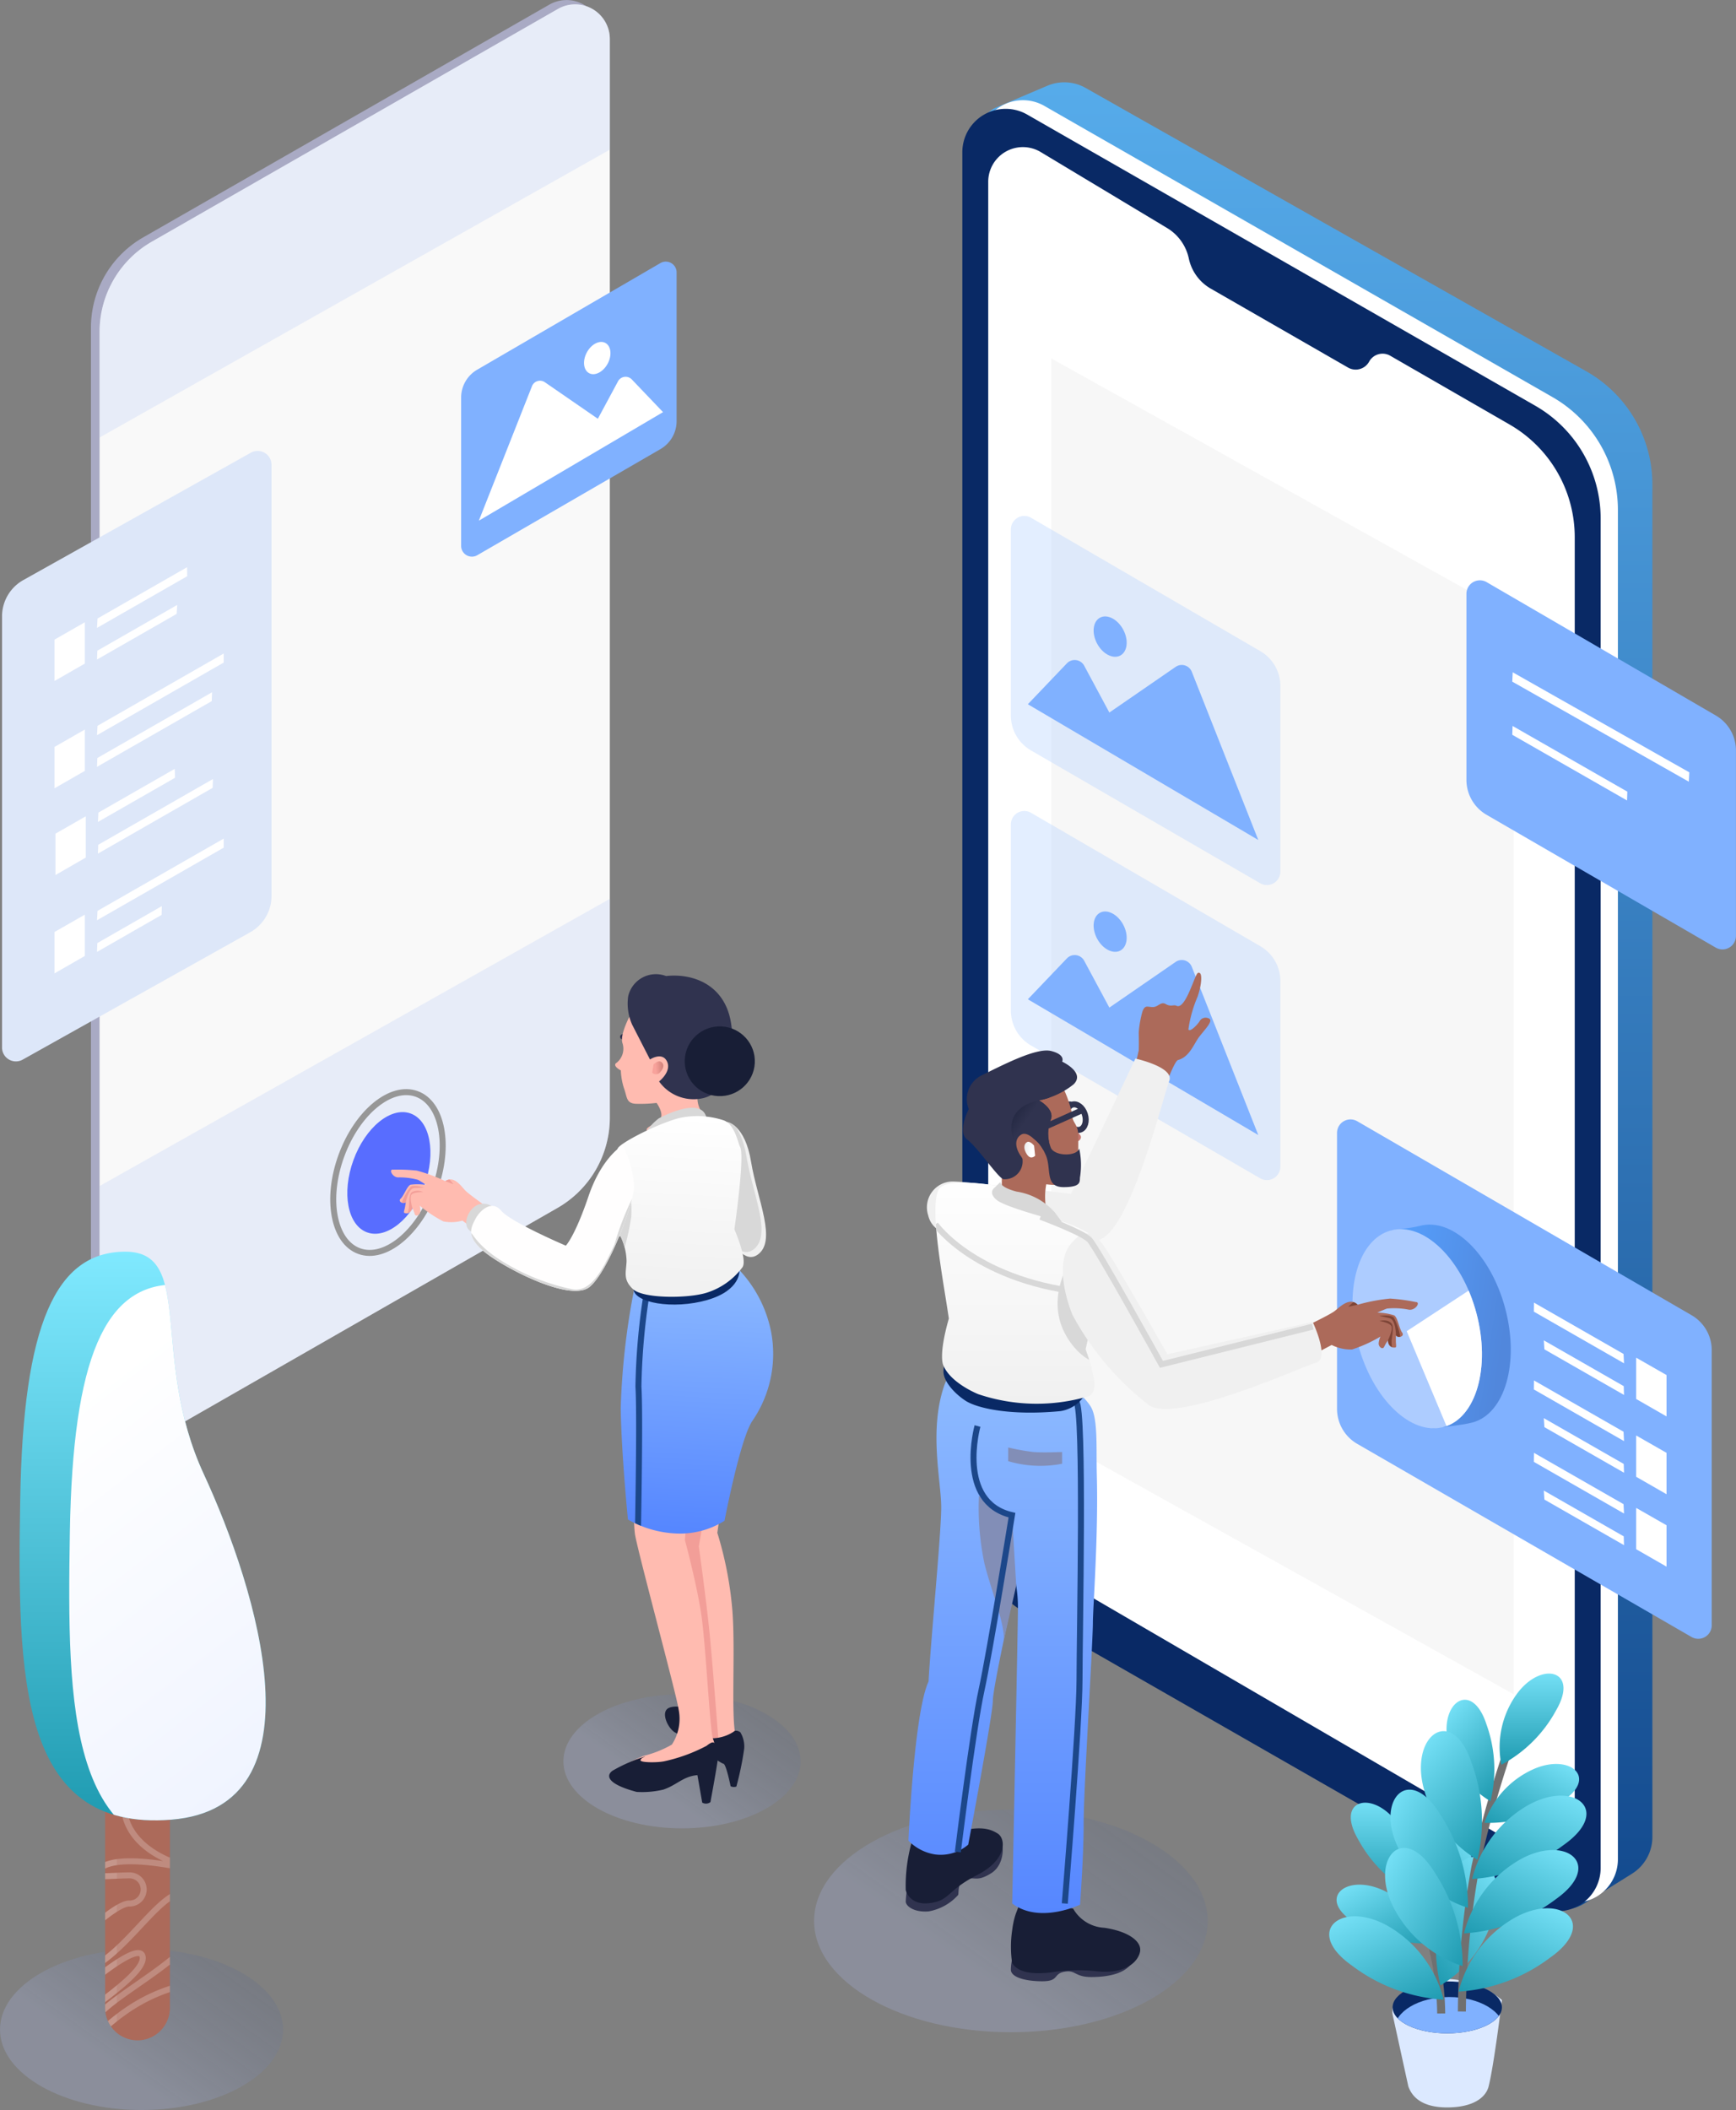 <svg xmlns="http://www.w3.org/2000/svg" xmlns:xlink="http://www.w3.org/1999/xlink" width="144.832" height="176.001" viewBox="0 0 144.832 176.001">
  <rect x="0" y="0" width="144.832" height="176.001" fill="#808080" stroke="none"/>
  <defs>
    <linearGradient id="linear-gradient" x1="0.5" x2="0.5" y2="1" gradientUnits="objectBoundingBox">
      <stop offset="0" stop-color="#fff"/>
      <stop offset="1" stop-color="#f0f0f0"/>
    </linearGradient>
    <linearGradient id="linear-gradient-2" x1="0.5" x2="0.5" y2="1" gradientUnits="objectBoundingBox">
      <stop offset="0" stop-color="#8ebbff"/>
      <stop offset="1" stop-color="#5586ff"/>
    </linearGradient>
    <linearGradient id="linear-gradient-4" x1="0.5" x2="0.5" y2="1" gradientUnits="objectBoundingBox">
      <stop offset="0" stop-color="#80e9ff"/>
      <stop offset="1" stop-color="#1f9bb1"/>
    </linearGradient>
    <linearGradient id="linear-gradient-5" x1="0.5" x2="0.5" y2="1" gradientUnits="objectBoundingBox">
      <stop offset="0" stop-color="#56abea"/>
      <stop offset="1" stop-color="#134a8e"/>
    </linearGradient>
    <linearGradient id="linear-gradient-6" x1="0.044" y1="0.263" x2="0.797" y2="0.82" gradientUnits="objectBoundingBox">
      <stop offset="0" stop-color="#56a1ff"/>
      <stop offset="1" stop-color="#5187dc"/>
    </linearGradient>
    <clipPath id="clip-path">
      <ellipse id="Mask" cx="5.104" cy="8.484" rx="5.104" ry="8.484" transform="translate(0 3.658) rotate(-21)" fill="#adccff"/>
    </clipPath>
    <clipPath id="clip-path-2">
      <path id="Mask-2" data-name="Mask" d="M1.687,1.348A1.123,1.123,0,0,0,0,2.318V17.841a3.368,3.368,0,0,0,1.68,2.914L20.8,31.832a1.123,1.123,0,0,0,1.685-.971V15.385a3.368,3.368,0,0,0-1.675-2.911Z" transform="translate(0 -1.194)" fill="#adccff" opacity="0.339"/>
    </clipPath>
    <linearGradient id="linear-gradient-7" x1="1.034" y1="0.212" x2="0.404" y2="0.712" gradientUnits="objectBoundingBox">
      <stop offset="0" stop-color="#364d83" stop-opacity="0.604"/>
      <stop offset="1" stop-color="#b2c4ff"/>
    </linearGradient>
    <clipPath id="clip-path-4">
      <path id="Mask-4" data-name="Mask" d="M10.585,3.34a10.85,10.85,0,0,1,3.231,1.647c.68.729-1.285,9-1.285,9a13.834,13.834,0,0,1,.7,2.486c.188,1.194-.4,1.413-.4,1.413a15.27,15.27,0,0,1-9.254-.157s-2.281-.9-2.906-2.387c0,0-.459-.728.452-3.922C.664,8.271-.5,2.365.245.711.72-.45,5.2.355,5.2.355Z" transform="translate(0 -0.084)" fill="url(#linear-gradient)"/>
    </clipPath>
    <clipPath id="clip-path-5">
      <path id="Mask-5" data-name="Mask" d="M5.52,7.256c-.425,0-1.128.085-.564,1.476a1.484,1.484,0,0,1-1.519,2C2.939,10.542,1.3,8.081.428,7.429S.559,4.89.559,4.89A2.207,2.207,0,0,1,1.579,2.1C3.345,1.238,6.2-.27,7.432.042s.915.886.915.886,1.976.914.949,1.9A6.713,6.713,0,0,1,6.422,4.163s1.232.675,1.01,1.511a3.214,3.214,0,0,0,0,2.5c.453.691,2.176.63,2.338,0a6.4,6.4,0,0,1,.078,2.338c-.078.352.217.885-1.381.885S7.477,9.858,6.986,8.732,5.944,7.256,5.52,7.256Z" transform="translate(-0.071 0)" fill="#30334f"/>
    </clipPath>
    <linearGradient id="linear-gradient-10" x1="0.547" y1="0.474" x2="0.14" y2="0.178" gradientUnits="objectBoundingBox">
      <stop offset="0" stop-color="#30334f"/>
      <stop offset="1" stop-color="#181e36"/>
    </linearGradient>
    <clipPath id="clip-path-6">
      <path id="Mask-6" data-name="Mask" d="M.229,6.64C.15,6.155-.4,4.946.549,4.6A15.06,15.06,0,0,1,1.228,1.93,15.81,15.81,0,0,1,2.394.112c.183-.391.65.333.328.8a6.2,6.2,0,0,0-.848,1.6c-.034.293-.033.883-.033.883a4.743,4.743,0,0,1,.8-1.183c.3-.188,1.168.088,1.575.008s.308.523,0,.57c0,0,.319.157.466.221.189.083.431.137.431.223a.516.516,0,0,1-.8.326,3.118,3.118,0,0,0,.345.514c.213.255-.218.448-.48.284A1.834,1.834,0,0,1,3.759,4a11.682,11.682,0,0,1-.026,2.607,3.574,3.574,0,0,1-1.06,1.379l.308,5.994L.359,13.968S.42,7.815.229,6.64Z" transform="matrix(0.53, 0.848, -0.848, 0.53, 11.856, 0)" fill="#ac6a5a"/>
    </clipPath>
    <linearGradient id="linear-gradient-11" x1="0.729" y1="0.555" x2="-0.082" y2="0.426" gradientUnits="objectBoundingBox">
      <stop offset="0" stop-color="#fff"/>
      <stop offset="1" stop-color="#e6e6e6"/>
    </linearGradient>
    <clipPath id="clip-path-7">
      <path id="Mask-7" data-name="Mask" d="M-18.861,5.918a2.892,2.892,0,0,0-4.33-2.509L-57.068,22.82a8.676,8.676,0,0,0-4.362,7.527V120.32a2.892,2.892,0,0,0,4.33,2.509l33.878-19.412a8.676,8.676,0,0,0,4.362-7.528Z" transform="translate(61.431 -3.021)" fill="#f9f9f9"/>
    </clipPath>
    <clipPath id="clip-path-8">
      <path id="Mask-8" data-name="Mask" d="M-9.315,1.078a.9.9,0,0,1,1.35.776V14.262a2.694,2.694,0,0,1-1.344,2.331l-15.285,8.854a.9.9,0,0,1-1.348-.777V12.3A2.694,2.694,0,0,1-24.6,9.971Z" transform="translate(25.942 -0.955)" fill="#80b1ff"/>
    </clipPath>
    <linearGradient id="linear-gradient-13" x1="0.271" y1="0.555" x2="1.082" y2="0.426" gradientUnits="objectBoundingBox">
      <stop offset="0" stop-color="#f8a29b"/>
      <stop offset="1" stop-color="#c47770"/>
    </linearGradient>
    <clipPath id="clip-path-9">
      <path id="Mask-9" data-name="Mask" d="M.669,2.386A60.594,60.594,0,0,0,.052,12.454C.323,16.4,1.141,21.7,1.141,21.7a8.821,8.821,0,0,0,4.05.954,6.974,6.974,0,0,0,4-1.269s.943-6.849,1.872-8.42A9.872,9.872,0,0,0,12.23,5.371,10.491,10.491,0,0,0,9.371.472S6.816-.266,5.633.1.669,2.386.669,2.386Z" transform="translate(0)" fill="url(#linear-gradient-2)"/>
    </clipPath>
    <clipPath id="clip-path-10">
      <path id="Mask-10" data-name="Mask" d="M.474,0S1.96.114,2.634,3.221s2.553,6.514.912,7.723S0,7.387,0,7.387Z" transform="translate(0 0)" fill="#f0f0f0"/>
    </clipPath>
    <clipPath id="clip-path-11">
      <path id="Mask-11" data-name="Mask" d="M11.256,2.406C11.062,2.08,10.709.548,9.79.255a7.033,7.033,0,0,0-3.753,0c-1.8.58-4.707,2.277-4.969,2.776A24.414,24.414,0,0,0,.212,6.6C-.006,7.7-.52,10.515,1.679,10.363A5.018,5.018,0,0,1,2.29,12.42c0,.973-.22,1.54.653,2.283s4.5.561,6.1,0A5.93,5.93,0,0,0,11.96,12.42c.437-.623-.826-3.139-.826-3.139S11.693,3.142,11.256,2.406Z" transform="translate(0 0)" fill="url(#linear-gradient)"/>
    </clipPath>
    <clipPath id="clip-path-12">
      <path id="Mask-12" data-name="Mask" d="M4.435,6.07c.066-.441.546-1.536-.309-1.862a14.072,14.072,0,0,0-.639-2.438A14.873,14.873,0,0,0,2.418.1c-.169-.358-.582.3-.287.721a5.825,5.825,0,0,1,.78,1.467c.033.267.039.8.039.8a4.461,4.461,0,0,0-.736-1.085C1.944,1.836,1.164,2.078.8,2S.525,2.474.8,2.52c0,0-.285.139-.417.2-.17.074-.387.12-.386.2a.472.472,0,0,0,.728.305,2.755,2.755,0,0,1-.306.465c-.189.23.2.41.435.264a1.6,1.6,0,0,0,.372-.319A10.762,10.762,0,0,0,1.28,6,3.356,3.356,0,0,0,2.249,7.27l-.215,5.454,2.361.016S4.276,7.138,4.435,6.07Z" transform="matrix(0.53, -0.848, 0.848, 0.53, 0, 3.926)" fill="#ffbbb0"/>
    </clipPath>
    <clipPath id="clip-path-13">
      <path id="Mask-13" data-name="Mask" d="M12.248,0S10.562,1.047,9.615,4.418,7.95,8.609,7.95,8.609,3.262,6.891,2.41,5.976.6,6.094.286,6.806s-.77,1.54,1.1,2.808,7.257,3.688,8.735,2.315,3.265-7.022,3.265-8.5A8.631,8.631,0,0,0,12.248,0Z" transform="translate(0 0)" fill="#fffefe"/>
    </clipPath>
    <clipPath id="clip-path-14">
      <ellipse id="Mask-14" data-name="Mask" cx="4.56" cy="2.166" rx="4.56" ry="2.166" fill="#092965"/>
    </clipPath>
    <clipPath id="clip-path-15">
      <path id="Mask-15" data-name="Mask" d="M0,0H5.4a0,0,0,0,1,0,0V24.821a2.7,2.7,0,0,1-2.7,2.7h0a2.7,2.7,0,0,1-2.7-2.7V0A0,0,0,0,1,0,0Z" fill="#ac6a5a"/>
    </clipPath>
    <clipPath id="clip-path-16">
      <path id="Mask-16" data-name="Mask" d="M8.824,0c5.8,0,2.035,8.816,6.536,18.542s10.067,27.808-2.7,28.834S-.186,35.35.051,20.7,3.02,0,8.824,0Z" transform="translate(0 0)" fill="url(#linear-gradient-4)"/>
    </clipPath>
    <linearGradient id="linear-gradient-32" x1="0.5" x2="1.039" y2="1.291" gradientUnits="objectBoundingBox">
      <stop offset="0" stop-color="#fff"/>
      <stop offset="1" stop-color="#e6edff"/>
    </linearGradient>
  </defs>
  <g id="App_development" data-name="App development" transform="translate(0 -3.021)">
    <g id="Group_34" data-name="Group 34" transform="translate(67.918 9.887)">
      <g id="Group_10" data-name="Group 10" transform="translate(12.369 0)">
        <path id="Rectangle_Copy_2" data-name="Rectangle Copy 2" d="M5.667.285A3.615,3.615,0,0,1,8.861.466L50.645,24.11a10.845,10.845,0,0,1,5.5,9.438V146.353a3.615,3.615,0,0,1-1.7,3.068L50.5,151.883a3.615,3.615,0,0,1-3.959-.089L7.458,124.927a10.844,10.844,0,0,1-4.7-8.674L.052,4.18A2.2,2.2,0,0,1,1.391,2.1Z" transform="translate(1.424 0.003)" fill="url(#linear-gradient-5)"/>
        <path id="Rectangle_Copy" data-name="Rectangle Copy" d="M0,7.4A3.615,3.615,0,0,1,5.412,4.26L47.8,28.547a10.845,10.845,0,0,1,5.453,9.41V150.511a3.615,3.615,0,0,1-5.412,3.137L5.453,129.361A10.845,10.845,0,0,1,0,119.951Z" transform="translate(1.439 -2.288)" fill="#fff"/>
        <path id="Rectangle" d="M0,7.4A3.615,3.615,0,0,1,5.412,4.26L47.8,28.547a10.845,10.845,0,0,1,5.453,9.41V150.511a3.615,3.615,0,0,1-5.412,3.137L5.453,129.361A10.845,10.845,0,0,1,0,119.951Z" transform="translate(0 -1.569)" fill="#092965"/>
        <path id="Rectangle_Copy_3" data-name="Rectangle Copy 3" d="M0,2.9A2.892,2.892,0,0,1,4.382.425L14.92,6.759A3.916,3.916,0,0,1,16.734,9.3h0a3.813,3.813,0,0,0,1.831,2.516L30.019,18.4a1.28,1.28,0,0,0,1.76-.494h0a1.278,1.278,0,0,1,1.759-.493L43.5,23.153a10.845,10.845,0,0,1,5.432,9.4v105.6a3.615,3.615,0,0,1-5.434,3.124L5.388,119.082A10.845,10.845,0,0,1,0,109.71Z" transform="translate(2.159 5.393)" fill="#fff"/>
        <path id="Rectangle-2" data-name="Rectangle" d="M0,0,38.577,21.478V111.42L0,89.942Z" transform="translate(7.422 23.035)" fill="#d8d8d8" opacity="0.2"/>
      </g>
      <g id="Group_47" data-name="Group 47" transform="translate(41.538 86.506)">
        <path id="Path_98" data-name="Path 98" d="M1.686,1.343A1.123,1.123,0,0,0,0,2.314V25.336a3.368,3.368,0,0,0,1.683,2.916L29.576,44.364a1.123,1.123,0,0,0,1.684-.972V20.438a3.368,3.368,0,0,0-1.678-2.913Z" transform="translate(2.091 -1.19)" fill="#80b1ff"/>
        <path id="Path_152" data-name="Path 152" d="M11.071,6.04,8.539,4.592V8.037l2.532,1.454ZM7.5,6.965.833,3.146l.049.75L7.525,7.7ZM7.485,4.28.012,0,0,.751l7.525,4.31Z" transform="translate(18.509 15.284)" fill="#fff"/>
        <path id="Path_152_Copy_4" data-name="Path 152 Copy 4" d="M11.071,6.04,8.539,4.592V8.037l2.532,1.454ZM7.5,6.965.833,3.146l.049.75L7.525,7.7ZM7.485,4.28.012,0,0,.751l7.525,4.31Z" transform="translate(18.509 21.773)" fill="#fff"/>
        <path id="Path_152_Copy_5" data-name="Path 152 Copy 5" d="M11.071,6.04,8.539,4.592V8.037l2.532,1.454ZM7.5,6.965.833,3.146l.049.75L7.525,7.7ZM7.485,4.28.012,0,0,.751l7.525,4.31Z" transform="translate(18.509 27.814)" fill="#fff"/>
        <g id="Group_42" data-name="Group 42" transform="matrix(0.995, 0.105, -0.105, 0.995, 2.129, 6.076)">
          <path id="Oval_Copy_17" data-name="Oval Copy 17" d="M5.1,17.226c2.819,0,5.1-3.8,5.106-8.485S7.925.257,5.106.257C4.411.258,2.681,0,2.681,0S0,5.212,0,8.743c0,3.175,1.8,8.094,1.8,8.094S4.194,17.226,5.1,17.226Z" transform="translate(2.263 3.658) rotate(-21)" fill="url(#linear-gradient-6)"/>
          <g id="Path_160" data-name="Path 160" transform="translate(0 0.869)">
            <ellipse id="Mask-17" data-name="Mask" cx="5.104" cy="8.484" rx="5.104" ry="8.484" transform="translate(0 3.658) rotate(-21)" fill="#adccff"/>
            <g id="Path_160-2" data-name="Path 160" transform="translate(0 0)" clip-path="url(#clip-path)">
              <path id="Path_160-3" data-name="Path 160" d="M5.663,0,0,3.712l3.744,8.924a7.608,7.608,0,0,0,2.9-6.317C6.644,1.912,5.663,0,5.663,0Z" transform="matrix(0.995, -0.105, 0.105, 0.995, 6.565, 6.352)" fill="#fff"/>
            </g>
          </g>
        </g>
      </g>
      <path id="Path_98_Copy" data-name="Path 98 Copy" d="M1.687,1.348A1.123,1.123,0,0,0,0,2.318V17.841a3.368,3.368,0,0,0,1.68,2.914L20.8,31.832a1.123,1.123,0,0,0,1.685-.971V15.385a3.368,3.368,0,0,0-1.675-2.911Z" transform="translate(54.424 40.344)" fill="#80b1ff"/>
      <g id="Path_110_Oval_Mask" data-name="Path 110 + Oval Mask" transform="translate(16.417 60.779)">
        <path id="Mask-18" data-name="Mask" d="M1.687,1.348A1.123,1.123,0,0,0,0,2.318V17.841a3.368,3.368,0,0,0,1.68,2.914L20.8,31.832a1.123,1.123,0,0,0,1.685-.971V15.385a3.368,3.368,0,0,0-1.675-2.911Z" transform="translate(0 -1.194)" fill="#adccff" opacity="0.339"/>
        <g id="Path_110_Oval_Mask-2" data-name="Path 110 + Oval Mask" transform="translate(0 0)" clip-path="url(#clip-path-2)">
          <path id="Path_110" data-name="Path 110" d="M0,3.684,3.257.274A.9.9,0,0,1,4.7.468L6.8,4.377,12.332.566a.9.9,0,0,1,1.345.409l5.548,14.032Z" transform="translate(1.417 12.024)" fill="#80b1ff"/>
          <path id="Oval" d="M1.239,3.584c.682,0,1.234-.8,1.232-1.789S1.914,0,1.232,0,0,.8,0,1.789.557,3.582,1.239,3.584Z" transform="matrix(0.883, -0.469, 0.469, 0.883, 6.352, 9.064)" fill="#80b1ff"/>
        </g>
      </g>
      <g id="Path_110_Oval_Mask_Copy" data-name="Path 110 + Oval Mask Copy" transform="translate(16.417 36.168)">
        <path id="Mask-19" data-name="Mask" d="M1.687,1.348A1.123,1.123,0,0,0,0,2.318V17.841a3.368,3.368,0,0,0,1.68,2.914L20.8,31.832a1.123,1.123,0,0,0,1.685-.971V15.385a3.368,3.368,0,0,0-1.675-2.911Z" transform="translate(0 -1.194)" fill="#adccff" opacity="0.339"/>
        <g id="Path_110_Oval_Mask_Copy-2" data-name="Path 110 + Oval Mask Copy" transform="translate(0 0)" clip-path="url(#clip-path-2)">
          <path id="Path_110-2" data-name="Path 110" d="M0,3.684,3.257.274A.9.9,0,0,1,4.7.468L6.8,4.377,12.332.566a.9.9,0,0,1,1.345.409l5.548,14.032Z" transform="translate(1.417 12.024)" fill="#80b1ff"/>
          <path id="Oval-2" data-name="Oval" d="M1.239,3.584c.682,0,1.234-.8,1.232-1.789S1.914,0,1.232,0,0,.8,0,1.789.557,3.582,1.239,3.584Z" transform="matrix(0.883, -0.469, 0.469, 0.883, 6.352, 9.064)" fill="#80b1ff"/>
        </g>
      </g>
      <ellipse id="Oval_Copy_14" data-name="Oval Copy 14" cx="16.417" cy="9.285" rx="16.417" ry="9.285" transform="translate(0 144.077)" opacity="0.211" fill="url(#linear-gradient-7)"/>
      <g id="man_1" data-name="man 1" transform="translate(7.646 74.271)">
        <path id="Path_11" data-name="Path 11" d="M.106,4.611A9.647,9.647,0,0,0,0,5.655c0,.353.637.922,1.9.827A4.321,4.321,0,0,0,4.36,5.125C4.469,5,4.246,4.05,5,3.8s.9.262,2.126-.5S8.3.518,7.6.045.106,4.611.106,4.611Z" transform="translate(0 71.816)" fill="#30334f"/>
        <path id="Path_12" data-name="Path 12" d="M.2.792A3.886,3.886,0,0,0,0,1.976c0,.631,1.19.97,2.622.97S3.5,2.33,4.464,2.153s.842.441,2.252.441S10.06,2.3,10.338.792.2.792.2.792Z" transform="translate(8.771 81.179)" fill="#30334f"/>
        <path id="Path_10" data-name="Path 10" d="M.5,1.145a13.486,13.486,0,0,0-.5,4S.281,6.45,2,6.234,3.381,5.207,5.943,3.9,8.344.853,7.672.431,6.156-.244,4,.349A33.174,33.174,0,0,1,.5,1.145Z" transform="translate(0 71.372)" fill="#181e36"/>
        <path id="Path_9" data-name="Path 9" d="M5.2.664a3.181,3.181,0,0,0,2.612,1.6c2.089.315,3.155,1.184,2.965,2.026S9.545,6.125,7.229,5.9a14.118,14.118,0,0,0-3.975.1C2.075,6.114.687,6.116.109,5.2a9.363,9.363,0,0,1,0-2.7C.318.881.674.765.674.21S5.2.664,5.2.664Z" transform="translate(8.766 77.4)" fill="#181e36"/>
        <path id="Path_15" data-name="Path 15" d="M0,0A4.482,4.482,0,0,0,.577.972c.255.253-.039.594-.308.594S0,0,0,0Z" transform="translate(13.943 12.529)" fill="#c47770"/>
        <path id="Path_8" data-name="Path 8" d="M15.206,3.746c.627,1,.45,3.51.511,5.728.138,5.052-.328,11.107-.328,12.28,0,1.688-.771,13.915-.771,16.737s-.3,6.8-.3,6.8-3.38,1.643-5.661-.1c0,0,.478-23.087.478-24.478a11.71,11.71,0,0,0-.168-2.189s-1.925,8.618-1.925,9.763-2.054,12-2.054,12a3.542,3.542,0,0,1-2.763.817A3.948,3.948,0,0,1,0,39.952S.469,29.233,1.68,26.68c.171-3.313,1.055-12.322,1.055-14.529S1.688,5.721,3,1.955,13.15.46,15.206,3.746Z" transform="translate(0.225 32.442)" fill="url(#linear-gradient-2)"/>
        <path id="Path_17" data-name="Path 17" d="M.958,0c.677.573.271,19.408.271,23.174S0,41.839,0,41.839" transform="translate(13.269 35.798)" fill="none" stroke="#1c478a" stroke-miterlimit="10" stroke-width="0.5"/>
        <path id="Path_43" data-name="Path 43" d="M0,9.223A22.444,22.444,0,0,0,.772,6.479C.8,5.959.772,5,.772,5a8.777,8.777,0,0,1,.314-1.777c.218-.566.412-.358.865-.358s.653-.494,1.081-.247.658.024.882.136.568.014,1.115-1.25.582-1.6.825-1.484S5.989,1.132,5.682,2a10.653,10.653,0,0,0-.765,2.728c.112.274.769-.4.937-.688a.579.579,0,0,1,.84-.182c.235.218-.352.822-.84,1.441S5.039,7.021,4.036,7.286c-.367.18-1.351,3.006-1.351,3.006Z" transform="translate(18.666 0)" fill="#ac6a5a"/>
        <path id="Path_39" data-name="Path 39" d="M2.232,10.256A2.156,2.156,0,0,0,.077,13.085c.38,1.655,2.473,1.885,4.486,2.465s7.18.39,9.8-.445S19.717,3.029,20.183,1.874,17.363,0,17.363,0L12,11.281S3.7,10.292,2.232,10.256Z" transform="translate(1.799 7.16)" fill="#f0f0f0"/>
        <path id="Oval-3" data-name="Oval" d="M.759,2.189c.42,0,.762-.492.764-1.1S1.184,0,.764,0,0,.492,0,1.1.338,2.19.759,2.189Z" transform="matrix(0.951, -0.309, 0.309, 0.951, 13.157, 11.241)" fill="none" stroke="#30334f" stroke-miterlimit="10" stroke-width="0.5"/>
        <path id="Path_7" data-name="Path 7" d="M.337,0S0,.013,0,.828.922,2.662,1.84,3.26s3.634,1.271,7.891.869a2.879,2.879,0,0,0,2.413-2.251Z" transform="translate(3.149 32.442)" fill="#092965"/>
        <rect id="Rectangle-3" data-name="Rectangle" width="1.349" height="0.447" rx="0.224" transform="translate(12.594 10.739)" fill="#30334f"/>
        <path id="Path_3" data-name="Path 3" d="M5.185.068A9.956,9.956,0,0,1,6.241,2.845c0,.806.513.773.513,1.832s.058,3.233-.513,3.755-2.155.276-2.155.276a5.626,5.626,0,0,0,0,2.07,2.121,2.121,0,0,0,.653.644,18.046,18.046,0,0,1-4.02-.644A1.492,1.492,0,0,1,.052,9.21s.324.042.324-.23V6.893s-.327-4.61.792-5.865S5.185.068,5.185.068Z" transform="translate(7.638 8.938)" fill="#ac6a5a"/>
        <g id="Path_40" data-name="Path 40" transform="translate(2.474 17.509)">
          <path id="Mask-20" data-name="Mask" d="M10.585,3.34a10.85,10.85,0,0,1,3.231,1.647c.68.729-1.285,9-1.285,9a13.834,13.834,0,0,1,.7,2.486c.188,1.194-.4,1.413-.4,1.413a15.27,15.27,0,0,1-9.254-.157s-2.281-.9-2.906-2.387c0,0-.459-.728.452-3.922C.664,8.271-.5,2.365.245.711.72-.45,5.2.355,5.2.355Z" transform="translate(0 -0.084)" fill="url(#linear-gradient)"/>
          <g id="Path_40-2" data-name="Path 40" transform="translate(0 0)" clip-path="url(#clip-path-4)">
            <path id="Path_40-3" data-name="Path 40" d="M1.263,0S.745,2.634,3.17,6.149,2.3,9.23.716,6.149,1.263,0,1.263,0Z" transform="translate(10.065 6.383)" fill="#d8d8d8"/>
            <path id="Path_20" data-name="Path 20" d="M0,0S3.463,4.931,13.046,5.748" transform="translate(0 3.481)" fill="none" stroke="#d8d8d8" stroke-miterlimit="10" stroke-width="0.5"/>
          </g>
        </g>
        <g id="Path_19" data-name="Path 19" transform="translate(4.772 6.488)">
          <path id="Mask-21" data-name="Mask" d="M5.52,7.256c-.425,0-1.128.085-.564,1.476a1.484,1.484,0,0,1-1.519,2C2.939,10.542,1.3,8.081.428,7.429S.559,4.89.559,4.89A2.207,2.207,0,0,1,1.579,2.1C3.345,1.238,6.2-.27,7.432.042s.915.886.915.886,1.976.914.949,1.9A6.713,6.713,0,0,1,6.422,4.163s1.232.675,1.01,1.511a3.214,3.214,0,0,0,0,2.5c.453.691,2.176.63,2.338,0a6.4,6.4,0,0,1,.078,2.338c-.078.352.217.885-1.381.885S7.477,9.858,6.986,8.732,5.944,7.256,5.52,7.256Z" transform="translate(-0.071 0)" fill="#30334f"/>
          <g id="Path_19-2" data-name="Path 19" transform="translate(0 0)" clip-path="url(#clip-path-5)">
            <path id="Path_19-3" data-name="Path 19" d="M2.527.278S-1.514.812,1.075,5.1s.966-.869,2.293-1.4,0-3.7,0-3.7Z" transform="translate(3.824 3.885)" fill="url(#linear-gradient-10)"/>
          </g>
        </g>
        <path id="Path_5" data-name="Path 5" d="M.708,0S.615.426,2.045.805A5.327,5.327,0,0,1,5.259,2.562l.589.794S1.2,2.156.412,1.52.211.48.211.48Z" transform="translate(7.197 17.451)" fill="#d8d8d8"/>
        <path id="Path_13" data-name="Path 13" d="M0,0V1.141a9.449,9.449,0,0,0,4.5.215V.377s-1.61.066-2.4,0A18.75,18.75,0,0,1,0,0Z" transform="translate(8.546 39.601)" fill="#828eb7" style="mix-blend-mode: multiply;isolation: isolate"/>
        <path id="Path_14" data-name="Path 14" d="M3.155,7.491,2.8,1.617a5,5,0,0,1-1.42-.472A8.334,8.334,0,0,1,.043,0,22.466,22.466,0,0,0,.508,5.679c.635,2.486,1.726,5.062,1.6,6.4Z" transform="translate(6.065 43.629)" fill="#828eb7" style="mix-blend-mode: multiply;isolation: isolate"/>
        <path id="Path_16" data-name="Path 16" d="M4.5,0,0,2.014" transform="translate(10.345 11.411)" fill="none" stroke="#30334f" stroke-miterlimit="10" stroke-width="0.5"/>
        <g id="Group_21" data-name="Group 21" transform="translate(10.648 15.221)">
          <g id="Path_35_Path_36_Mask_Copy" data-name="Path 35 + Path 36 Mask Copy" transform="translate(19.226 8.586) rotate(7)">
            <g id="Path_35_Path_36_Mask" data-name="Path 35 + Path 36 Mask" transform="translate(0 0)">
              <path id="Mask-22" data-name="Mask" d="M.229,6.64C.15,6.155-.4,4.946.549,4.6A15.06,15.06,0,0,1,1.228,1.93,15.81,15.81,0,0,1,2.394.112c.183-.391.65.333.328.8a6.2,6.2,0,0,0-.848,1.6c-.034.293-.033.883-.033.883a4.743,4.743,0,0,1,.8-1.183c.3-.188,1.168.088,1.575.008s.308.523,0,.57c0,0,.319.157.466.221.189.083.431.137.431.223a.516.516,0,0,1-.8.326,3.118,3.118,0,0,0,.345.514c.213.255-.218.448-.48.284A1.834,1.834,0,0,1,3.759,4a11.682,11.682,0,0,1-.026,2.607,3.574,3.574,0,0,1-1.06,1.379l.308,5.994L.359,13.968S.42,7.815.229,6.64Z" transform="matrix(0.53, 0.848, -0.848, 0.53, 11.856, 0)" fill="#ac6a5a"/>
              <g id="Path_35_Path_36_Mask-2" data-name="Path 35 + Path 36 Mask" clip-path="url(#clip-path-6)">
                <path id="Path_35" data-name="Path 35" d="M1.582,1.563S1.427.264.87.2,0,.125,0,.125s.965-.28,1.234,0a5.5,5.5,0,0,1,.713,1.49A.311.311,0,0,1,1.582,1.563Z" transform="translate(10.146 3.492)" fill="#7d4436"/>
                <path id="Path_36" data-name="Path 36" d="M.913,1.6s.334-.963.116-1.22S0,.1,0,.1.641-.174,1.029.178c.207.187.189.7.187,1.424a2.806,2.806,0,0,0,.1.536.507.507,0,0,1-.285-.227A.829.829,0,0,1,.913,1.6Z" transform="translate(10.206 3.93)" fill="#7d4436"/>
                <path id="Path_34" data-name="Path 34" d="M.762.47,0,.732.629,0Z" transform="translate(7.484 2.432)" fill="#7d4436"/>
              </g>
            </g>
          </g>
          <path id="Path_39_Copy" data-name="Path 39 Copy" d="M1.8,9.812C.32,9.769-.273,10.3.117,11.955s2.7,2.881,4.733,3.469a23.715,23.715,0,0,0,9.862-.394c2.636-.818,5.323-12,5.786-13.149S17.651,0,17.651,0L12.309,11.209S3.273,9.855,1.8,9.812Z" transform="matrix(0.616, 0.788, -0.788, 0.616, 12.431, 0)" fill="#f0f0f0"/>
        </g>
        <path id="Path_4" data-name="Path 4" d="M1.64,0S-.136,6.351,4.515,7.434c0,0-1.841,11.415-2.543,14.61S0,35.531,0,35.531" transform="translate(4.348 37.812)" fill="none" stroke="#1c478a" stroke-miterlimit="10" stroke-width="0.5"/>
        <path id="Path_96" data-name="Path 96" d="M0,0S3.454,1.276,4.074,1.908s6.014,10.4,6.014,10.4L22.714,9.159" transform="translate(11.245 20.36)" fill="none" stroke="#d8d8d8" stroke-miterlimit="10" stroke-width="0.5"/>
        <path id="Path_42" data-name="Path 42" d="M1.624.606S.939-.195.44.072s-.667.974,0,1.885A.839.839,0,0,0,1.8,2.15Z" transform="translate(9.221 13.419)" fill="#ac6a5a"/>
        <path id="Path_42_Copy" data-name="Path 42 Copy" d="M.812.331S.47-.106.22.039s-.334.531,0,1.028.68.105.68.105Z" transform="translate(9.895 14.092)" fill="url(#linear-gradient-11)" style="mix-blend-mode: multiply;isolation: isolate"/>
      </g>
      <path id="Path_152-2" data-name="Path 152" d="M0,5.211l.026-.736L9.6,9.955l-.025.736ZM0,.78.039,0l14.73,8.344-.039.78Z" transform="translate(58.248 49.212)" fill="#fff"/>
    </g>
    <g id="Group_18" data-name="Group 18" transform="translate(0.17 3.021)">
      <g id="Group_16" data-name="Group 16" transform="translate(7.417)">
        <path id="Rectangle_Copy_4" data-name="Rectangle Copy 4" d="M-18.861,5.918a2.892,2.892,0,0,0-4.33-2.509L-57.068,22.82a8.676,8.676,0,0,0-4.362,7.527V120.32a2.892,2.892,0,0,0,4.33,2.509l33.878-19.412a8.676,8.676,0,0,0,4.362-7.528Z" transform="translate(61.431 -3.021)" fill="#a9aac4"/>
        <g id="Rectangle-4" data-name="Rectangle" transform="translate(0.719 0.358)">
          <path id="Mask-23" data-name="Mask" d="M-18.861,5.918a2.892,2.892,0,0,0-4.33-2.509L-57.068,22.82a8.676,8.676,0,0,0-4.362,7.527V120.32a2.892,2.892,0,0,0,4.33,2.509l33.878-19.412a8.676,8.676,0,0,0,4.362-7.528Z" transform="translate(61.431 -3.021)" fill="#f9f9f9"/>
          <g id="Rectangle-5" data-name="Rectangle" clip-path="url(#clip-path-7)">
            <path id="Rectangle_Copy_5" data-name="Rectangle Copy 5" d="M-30.665,0-99.877,38.946V78.385l69.212-38.946Z" transform="translate(89.414 65.516)" fill="#bbccf3" opacity="0.3"/>
            <path id="Oval-4" data-name="Oval" d="M3.136,10.559C1.4,10.562,0,8.2,0,5.285S1.416,0,3.153,0s3.14,2.359,3.136,5.274S4.872,10.556,3.136,10.559Z" transform="translate(22.988 91.443) rotate(20)" fill="#586dff"/>
            <path id="Oval_Copy_10" data-name="Oval Copy 10" d="M4.121,13.96C1.839,13.963-.006,10.841,0,6.986S1.862,0,4.144,0,8.271,3.118,8.265,6.973,6.4,13.956,4.121,13.96Z" transform="translate(22.566 89.473) rotate(20)" fill="none" stroke="#979797" stroke-miterlimit="10" stroke-width="0.5"/>
            <path id="Rectangle-6" data-name="Rectangle" d="M-30.665,0-99.877,39.035V78.564l69.212-39.035Z" transform="translate(81.324 -31.964)" fill="#bbccf3" opacity="0.3"/>
          </g>
        </g>
      </g>
      <path id="Rectangle_Copy_4-2" data-name="Rectangle Copy 4" d="M-9.96,1.154A1.157,1.157,0,0,0-11.682.145L-30.667,10.77A3.47,3.47,0,0,0-32.442,13.8V49.763a1.157,1.157,0,0,0,1.722,1.009l18.984-10.626A3.47,3.47,0,0,0-9.96,37.119Z" transform="translate(32.442 37.615)" fill="#dde7f9"/>
      <path id="Path_152-3" data-name="Path 152" d="M0,6.04,2.532,4.592V8.037L0,9.491Zm3.572.925,6.666-3.819-.049.75L3.546,7.7ZM3.586,4.28,11.059,0l.012.751L3.546,5.061Z" transform="translate(4.378 47.312)" fill="#fff"/>
      <path id="Path_152_Copy" data-name="Path 152 Copy" d="M0,7.79,2.532,6.341V9.787L0,11.241Zm3.572.925,9.57-5.483-.025.737L3.546,9.451ZM3.586,6.03,14.114,0l0,.755L3.546,6.81Z" transform="translate(4.378 54.512)" fill="#fff"/>
      <path id="Path_152_Copy_2" data-name="Path 152 Copy 2" d="M0,5.408,2.532,3.958V7.4L0,8.859Zm3.572.925L13.142.849l-.025.736L3.546,7.069Zm.014-2.685L9.955,0l.027.742L3.546,4.428Z" transform="translate(4.454 64.132)" fill="#fff"/>
      <path id="Path_152_Copy_3" data-name="Path 152 Copy 3" d="M0,7.79,2.532,6.341V9.787L0,11.241Zm3.572.925,5.38-3.083-.016.731L3.546,9.451ZM3.586,6.03,14.114,0l0,.755L3.546,6.81Z" transform="translate(4.378 69.95)" fill="#fff"/>
      <g id="Path_110_Oval_Mask_Copy-3" data-name="Path 110 + Oval Mask Copy" transform="translate(38.301 21.82)">
        <path id="Mask-24" data-name="Mask" d="M-9.315,1.078a.9.9,0,0,1,1.35.776V14.262a2.694,2.694,0,0,1-1.344,2.331l-15.285,8.854a.9.9,0,0,1-1.348-.777V12.3A2.694,2.694,0,0,1-24.6,9.971Z" transform="translate(25.942 -0.955)" fill="#80b1ff"/>
        <g id="Path_110_Oval_Mask_Copy-4" data-name="Path 110 + Oval Mask Copy" transform="translate(0 0)" clip-path="url(#clip-path-8)">
          <path id="Path_110-3" data-name="Path 110" d="M-6.808,2.946-9.412.22a.718.718,0,0,0-1.152.156L-12.246,3.5-16.665.453A.718.718,0,0,0-17.741.78L-22.175,12Z" transform="translate(23.653 9.611)" fill="#fff"/>
          <path id="Oval-5" data-name="Oval" d="M.985,2.865C.439,2.866,0,2.226,0,1.435S.445,0,.991,0s.986.639.985,1.43S1.53,2.864.985,2.865Z" transform="matrix(0.883, 0.469, -0.469, 0.883, 11.156, 6.318)" fill="#fff"/>
        </g>
      </g>
    </g>
    <ellipse id="Oval-6" data-name="Oval" cx="9.895" cy="5.593" rx="9.895" ry="5.593" transform="translate(47.003 144.343)" opacity="0.211" fill="url(#linear-gradient-7)"/>
    <g id="Group_Copy_3" data-name="Group Copy 3" transform="translate(32.352 83.1) rotate(3)">
      <path id="Path_27" data-name="Path 27" d="M3.581,2.281,3.429,3.96A30.227,30.227,0,0,1,5.01,10.276c.484,3.544.323,9.726.952,10.816s.266,1.889-.205,2.119-1.137-.242-2.637-1.324-3.346-1.67-3.1-2.317,2.893.475,3.17,0S-.108,4.923.023,3.96.273,0,.273,0Z" transform="translate(26.527 42.314)" fill="#ffbbb0"/>
      <path id="Path_30" data-name="Path 30" d="M2.15,0,1.887,2.217s.873,4.5,1.3,7.341S4.5,19.3,4.5,19.3l-.679.389L0,.516Z" transform="translate(26.587 45.268)" fill="#f29e98"/>
      <path id="Path_29" data-name="Path 29" d="M6.351,1.864s-.371-.237-.571,0a3.382,3.382,0,0,1-2.444.607c-.908-.236-2-1.037-2-1.339S2.6.18,2.6.18.886-.225.248.18s.083,1.729.7,2.009S4.855,4.564,5.081,4.564s.7,1.845.7,1.845a.617.617,0,0,0,.481,0,25.672,25.672,0,0,0,.486-3.187A2.3,2.3,0,0,0,6.351,1.864Z" transform="translate(26.389 60.916)" fill="#181e36"/>
      <path id="Path_26" data-name="Path 26" d="M4.654,1.882,4.54,4.543s1.183,3.606,1.7,6.18S7.458,20.345,7.752,20.99s.647,2.353-.107,2.776c-.48.269-.052-.232-1.4-.21-.772.013-3.358,1.056-4.122,1.056-2.1,0-2.113-.632-1.8-.948a19.348,19.348,0,0,1,1.7-.948,9.071,9.071,0,0,0,2.325-1.068,3.916,3.916,0,0,0,.405-2.976C4.54,17.518.542,5.353.347,4.231S0,0,0,0Z" transform="translate(22.744 42.465)" fill="#ffbbb0"/>
      <rect id="Rectangle-7" data-name="Rectangle" width="1.124" height="0.447" rx="0.224" transform="translate(19.686 5.151)" fill="#30334f"/>
      <path id="Path_21" data-name="Path 21" d="M.956,1.448S.279,2.919.5,3.591A1.5,1.5,0,0,1,.124,5.279C-.3,5.551.5,5.911.5,5.911a5.426,5.426,0,0,0,.349,1.5c.289.673.226,1.211,1.033,1.211a11.939,11.939,0,0,0,1.736-.162s.615.754.415,1.248-1.33.8-1.094,1.1,6.141.908,6.453.408S7,9.66,7,7.8,6.888,0,4.476,0A4.5,4.5,0,0,0,.956,1.448Z" transform="translate(19.401 2.269)" fill="#ffbbb0"/>
      <path id="Path_42_Copy-2" data-name="Path 42 Copy" d="M.087.268S.43-.1.68.025s.334.443,0,.857A.443.443,0,0,1,0,.969Z" transform="translate(22.517 7.255)" fill="url(#linear-gradient-13)"/>
      <g id="Path_32" data-name="Path 32" transform="translate(21.311 23.854)">
        <path id="Mask-25" data-name="Mask" d="M.669,2.386A60.594,60.594,0,0,0,.052,12.454C.323,16.4,1.141,21.7,1.141,21.7a8.821,8.821,0,0,0,4.05.954,6.974,6.974,0,0,0,4-1.269s.943-6.849,1.872-8.42A9.872,9.872,0,0,0,12.23,5.371,10.491,10.491,0,0,0,9.371.472S6.816-.266,5.633.1.669,2.386.669,2.386Z" transform="translate(0 0)" fill="url(#linear-gradient-2)"/>
        <g id="Path_32-2" data-name="Path 32" transform="translate(0 0)" clip-path="url(#clip-path-9)">
          <path id="Path_32-3" data-name="Path 32" d="M.341,0A55.207,55.207,0,0,0,.075,7.719C.341,9.971.65,19.365.65,19.365" transform="translate(1.36 2.878)" fill="none" stroke="#1c478a" stroke-miterlimit="10" stroke-width="0.5"/>
        </g>
      </g>
      <path id="Path_24" data-name="Path 24" d="M8.753,0S8.983,1.631,6.2,2.595,0,3.163,0,1.917,8.753,0,8.753,0Z" transform="translate(21.898 24.33)" fill="#092965"/>
      <path id="Path_31" data-name="Path 31" d="M0,3.132a4.565,4.565,0,0,1,1.4-2.1C2.281.5,5.039-.916,5.4.886Z" transform="translate(21.868 10.976)" fill="#d8d8d8"/>
      <path id="Path_22" data-name="Path 22" d="M.513,4.338A4.287,4.287,0,0,1,.048,1.956,2.375,2.375,0,0,1,3.112.117C5.348-.246,8.033.581,8.72,3.7s.063,5.994-2.2,6.482A3.54,3.54,0,0,1,2.992,8.928s1.025-.883.573-1.7-1.426-.09-1.426-.09Z" transform="translate(20.141 0)" fill="#30334f"/>
      <g id="Path_41_Copy" data-name="Path 41 Copy" transform="translate(28.518 12.013)">
        <path id="Mask-26" data-name="Mask" d="M.474,0S1.96.114,2.634,3.221s2.553,6.514.912,7.723S0,7.387,0,7.387Z" transform="translate(0 0)" fill="#f0f0f0"/>
        <g id="Path_41_Copy-2" data-name="Path 41 Copy" transform="translate(0 0)" clip-path="url(#clip-path-10)">
          <path id="Path_41_Copy-3" data-name="Path 41 Copy" d="M.474,0S1.96.114,2.634,3.221s2.553,6.514.912,7.723S0,7.387,0,7.387Z" transform="translate(-0.401 -0.392)" fill="#d8d8d8"/>
        </g>
      </g>
      <g id="Path_44" data-name="Path 44" transform="translate(18.92 11.638)">
        <path id="Mask-27" data-name="Mask" d="M11.256,2.406C11.062,2.08,10.709.548,9.79.255a7.033,7.033,0,0,0-3.753,0c-1.8.58-4.707,2.277-4.969,2.776A24.414,24.414,0,0,0,.212,6.6C-.006,7.7-.52,10.515,1.679,10.363A5.018,5.018,0,0,1,2.29,12.42c0,.973-.22,1.54.653,2.283s4.5.561,6.1,0A5.93,5.93,0,0,0,11.96,12.42c.437-.623-.826-3.139-.826-3.139S11.693,3.142,11.256,2.406Z" transform="translate(0 0)" fill="url(#linear-gradient)"/>
        <g id="Path_44-2" data-name="Path 44" transform="translate(0 0)" clip-path="url(#clip-path-11)">
          <path id="Path_44-3" data-name="Path 44" d="M1.46,0S2.608,4.775.69,7.261s.77,2.288.77,2.288A20.7,20.7,0,0,0,2.519,4.7,11.143,11.143,0,0,0,1.46,0Z" transform="translate(-0.03 3.957)" fill="#d8d8d8"/>
        </g>
      </g>
      <g id="Path_35_Path_36_Mask-3" data-name="Path 35 + Path 36 Mask" transform="translate(0 15.507)">
        <g id="Path_35_Path_36_Mask-4" data-name="Path 35 + Path 36 Mask" transform="translate(0 0)">
          <path id="Mask-28" data-name="Mask" d="M4.435,6.07c.066-.441.546-1.536-.309-1.862a14.072,14.072,0,0,0-.639-2.438A14.873,14.873,0,0,0,2.418.1c-.169-.358-.582.3-.287.721a5.825,5.825,0,0,1,.78,1.467c.033.267.039.8.039.8a4.461,4.461,0,0,0-.736-1.085C1.944,1.836,1.164,2.078.8,2S.525,2.474.8,2.52c0,0-.285.139-.417.2-.17.074-.387.12-.386.2a.472.472,0,0,0,.728.305,2.755,2.755,0,0,1-.306.465c-.189.23.2.41.435.264a1.6,1.6,0,0,0,.372-.319A10.762,10.762,0,0,0,1.28,6,3.356,3.356,0,0,0,2.249,7.27l-.215,5.454,2.361.016S4.276,7.138,4.435,6.07Z" transform="matrix(0.53, -0.848, 0.848, 0.53, 0, 3.926)" fill="#ffbbb0"/>
          <g id="Path_35_Path_36_Mask-5" data-name="Path 35 + Path 36 Mask" transform="translate(0 0)" clip-path="url(#clip-path-12)">
            <path id="Path_35-2" data-name="Path 35" d="M.335,1.4S.477.236.987.182s.8-.07.8-.07S.9-.139.654.111A4.86,4.86,0,0,0,0,1.443.29.29,0,0,0,.335,1.4Z" transform="translate(2.228 3.183)" fill="#f29e98"/>
            <path id="Path_36-2" data-name="Path 36" d="M.368,1.431S.061.57.261.341s.944-.247.944-.247A1.006,1.006,0,0,0,.261.159C.072.326.088.786.09,1.431A2.451,2.451,0,0,1,0,1.911a.465.465,0,0,0,.261-.2A.729.729,0,0,0,.368,1.431Z" transform="translate(2.753 3.575)" fill="#f29e98"/>
            <path id="Path_34-2" data-name="Path 34" d="M0,.42.7.654.122,0Z" transform="translate(5.755 2.236)" fill="#f29e98"/>
          </g>
        </g>
      </g>
      <path id="Path_37" data-name="Path 37" d="M2.474.55A1.315,1.315,0,0,0,.921.12C.013.55-.444,2.166.6,2.437S2.486.55,2.474.55Z" transform="translate(7.678 19.858)" fill="#d8d8d8"/>
      <g id="Path_33_Copy" data-name="Path 33 Copy" transform="translate(8.132 14.407)">
        <path id="Mask-29" data-name="Mask" d="M12.248,0S10.562,1.047,9.615,4.418,7.95,8.609,7.95,8.609,3.262,6.891,2.41,5.976.6,6.094.286,6.806s-.77,1.54,1.1,2.808,7.257,3.688,8.735,2.315,3.265-7.022,3.265-8.5A8.631,8.631,0,0,0,12.248,0Z" transform="translate(0 0)" fill="#fffefe"/>
        <g id="Path_33_Copy-2" data-name="Path 33 Copy" transform="translate(0 0)" clip-path="url(#clip-path-13)">
          <path id="Path_33_Copy-3" data-name="Path 33 Copy" d="M13.577,0a23.985,23.985,0,0,0-1.315,4.006c-.743,1.76-1.635,4.179-3.379,3.882a18.125,18.125,0,0,1-6.1-2.129C.6,4.493.421,3.575.035,3.467c-.31.712,1.471,4.853,3.345,6.121s7.257,3.688,8.735,2.315,3.265-7.022,3.265-8.5S13.577,0,13.577,0Z" transform="translate(-0.272 4.312)" fill="#d8d8d8"/>
        </g>
      </g>
      <ellipse id="Oval-7" data-name="Oval" cx="2.924" cy="2.909" rx="2.924" ry="2.909" transform="translate(25.179 4.073)" fill="#181e36"/>
      <path id="Path_28" data-name="Path 28" d="M8.715.13c-.163-.2-.283-.2-.739.188A13.763,13.763,0,0,1,4.5,1.791c-.568.146-2,.218-1.951,0s.3-.25.363-.325A13.543,13.543,0,0,0,.262,2.794c-.5.4-.5,1.11,2.1,1.662a7.655,7.655,0,0,0,2.207-.306c1.11-.434,1.6-1.2,2.786-1.356l.518,2.265a.613.613,0,0,0,.682-.075S9,1.635,9,1.088A1.508,1.508,0,0,0,8.715.13Z" transform="translate(22.002 63.751)" fill="#181e36"/>
    </g>
    <g id="Group_15_Copy_2" data-name="Group 15 Copy 2" transform="translate(110.427 142.617)">
      <path id="Path_48" data-name="Path 48" d="M1.1,1.5A1.354,1.354,0,0,0,.327,3.024l1.3,5.941c.29.825,1.076,1.758,3.235,1.758s3.23-.817,3.466-1.758c.455-1.811,1.11-7.2,1.11-7.2A7.535,7.535,0,0,0,4.491,0Z" transform="translate(5.44 25.466)" fill="#dce9ff"/>
      <g id="Oval_Copy_3" data-name="Oval Copy 3" transform="translate(5.756 25.677)">
        <ellipse id="Mask-30" data-name="Mask" cx="4.56" cy="2.166" rx="4.56" ry="2.166" transform="translate(0 0)" fill="#092965"/>
        <g id="Oval_Copy_3-2" data-name="Oval Copy 3" transform="translate(0 0)" clip-path="url(#clip-path-14)">
          <ellipse id="Oval_Copy_3-3" data-name="Oval Copy 3" cx="4.56" cy="2.707" rx="4.56" ry="2.707" transform="translate(0.153 1.302)" fill="#80b1ff"/>
        </g>
      </g>
      <g id="Group_24_Copy" data-name="Group 24 Copy" transform="translate(0 0)">
        <g id="Group_45" data-name="Group 45" transform="translate(0 10.772)">
          <path id="Path_32-4" data-name="Path 32" d="M-6.268,0A37.781,37.781,0,0,1-3.078,6.422,24.091,24.091,0,0,1-1.924,13.5" transform="translate(11.734 4.081)" fill="none" stroke="#707070" stroke-miterlimit="10" stroke-width="0.67"/>
          <path id="Path_163" data-name="Path 163" d="M5.182,7.607A11.18,11.18,0,0,1,.619,3.073C-1.366-.331,1.88-1.1,3.921,1.741A7.565,7.565,0,0,1,5.182,7.607Z" transform="translate(2.268 0)" fill="url(#linear-gradient-4)"/>
          <path id="Path_163_Copy" data-name="Path 163 Copy" d="M5.151,7.619A11.089,11.089,0,0,1,.612,3.084C-1.358-.325,1.881-1.1,3.908,1.739A7.606,7.606,0,0,1,5.151,7.619Z" transform="translate(10.87 1.431) rotate(48)" fill="url(#linear-gradient-4)"/>
          <path id="Path_163_Copy_2" data-name="Path 163 Copy 2" d="M6.461,9.732A14.007,14.007,0,0,1,.768,3.939C-1.7-.415,2.359-1.41,4.9,2.222A9.867,9.867,0,0,1,6.461,9.732Z" transform="translate(12.652 3.926) rotate(48)" fill="url(#linear-gradient-4)"/>
          <path id="Path_163_Copy_4" data-name="Path 163 Copy 4" d="M5.19,7.626A11.249,11.249,0,0,1,.622,3.076C-1.367-.337,1.873-1.1,3.917,1.749A7.607,7.607,0,0,1,5.19,7.626Z" transform="translate(0.674 7.736) rotate(-30)" fill="url(#linear-gradient-4)"/>
          <path id="Path_163_Copy_3" data-name="Path 163 Copy 3" d="M6.51,9.736A14.2,14.2,0,0,1,.78,3.928c-2.5-4.357,1.57-5.331,4.134-1.7A9.855,9.855,0,0,1,6.51,9.736Z" transform="translate(0 10.359) rotate(-25)" fill="url(#linear-gradient-4)"/>
        </g>
        <g id="Group_45_Copy" data-name="Group 45 Copy" transform="translate(2.98 0)">
          <path id="Path_32-5" data-name="Path 32" d="M4.273,0A89.2,89.2,0,0,0,1.135,10.966,69.648,69.648,0,0,0,0,23.045" transform="translate(8.556 5.146)" fill="none" stroke="#707070" stroke-miterlimit="10" stroke-width="0.67"/>
          <path id="Path_163-2" data-name="Path 163" d="M-7.543,7.607A11.18,11.18,0,0,0-2.98,3.073c1.985-3.4-1.261-4.172-3.3-1.332A7.565,7.565,0,0,0-7.543,7.607Z" transform="translate(19.392 0)" fill="url(#linear-gradient-4)"/>
          <path id="Path_163_Copy-2" data-name="Path 163 Copy" d="M.149,7.619A11.089,11.089,0,0,0,4.688,3.084C6.658-.325,3.419-1.1,1.392,1.739A7.606,7.606,0,0,0,.149,7.619Z" transform="translate(5.179 5.661) rotate(-48)" fill="url(#linear-gradient-4)"/>
          <path id="Path_163_Copy_2-2" data-name="Path 163 Copy 2" d="M.187,9.732A14.007,14.007,0,0,0,5.88,3.939C8.351-.415,4.288-1.41,1.746,2.222A9.867,9.867,0,0,0,.187,9.732Z" transform="translate(2.495 9.157) rotate(-48)" fill="url(#linear-gradient-4)"/>
          <path id="Path_163_Copy_6" data-name="Path 163 Copy 6" d="M.187,9.744a14.02,14.02,0,0,0,5.688-5.8c2.47-4.36-1.588-5.354-4.129-1.718A9.9,9.9,0,0,0,.187,9.744Z" transform="matrix(0.485, -0.875, 0.875, 0.485, 0.45, 14.979)" fill="url(#linear-gradient-4)"/>
          <path id="Path_163_Copy_4-2" data-name="Path 163 Copy 4" d="M.143,7.626A11.249,11.249,0,0,0,4.71,3.076C6.7-.337,3.46-1.1,1.416,1.749A7.607,7.607,0,0,0,.143,7.626Z" transform="translate(14.127 5.773) rotate(30)" fill="url(#linear-gradient-4)"/>
          <path id="Path_163_Copy_3-2" data-name="Path 163 Copy 3" d="M.179,9.736a14.2,14.2,0,0,0,5.73-5.808C8.4-.429,4.339-1.4,1.775,2.233A9.855,9.855,0,0,0,.179,9.736Z" transform="translate(13.357 8.236) rotate(25)" fill="url(#linear-gradient-4)"/>
          <path id="Path_163_Copy_5" data-name="Path 163 Copy 5" d="M.179,9.736a14.2,14.2,0,0,0,5.73-5.808C8.4-.429,4.339-1.4,1.775,2.233A9.855,9.855,0,0,0,.179,9.736Z" transform="translate(12.682 12.774) rotate(25)" fill="url(#linear-gradient-4)"/>
          <path id="Path_163_Copy_8" data-name="Path 163 Copy 8" d="M.187,9.744a14.02,14.02,0,0,0,5.688-5.8c2.47-4.36-1.588-5.354-4.129-1.718A9.9,9.9,0,0,0,.187,9.744Z" transform="matrix(0.485, -0.875, 0.875, 0.485, 0, 19.838)" fill="url(#linear-gradient-4)"/>
          <path id="Path_163_Copy_7" data-name="Path 163 Copy 7" d="M.179,9.736a14.2,14.2,0,0,0,5.73-5.808C8.4-.429,4.339-1.4,1.775,2.233A9.855,9.855,0,0,0,.179,9.736Z" transform="translate(12.232 17.632) rotate(25)" fill="url(#linear-gradient-4)"/>
        </g>
      </g>
    </g>
    <g id="Group_46" data-name="Group 46" transform="translate(0 107.427)">
      <ellipse id="Oval_Copy_18" data-name="Oval Copy 18" cx="11.807" cy="6.712" rx="11.807" ry="6.712" transform="translate(0 58.172)" opacity="0.211" fill="url(#linear-gradient-7)"/>
      <g id="Rectangle_Copy_7" data-name="Rectangle Copy 7" transform="translate(8.771 38.259)">
        <path id="Mask-31" data-name="Mask" d="M0,0H5.4a0,0,0,0,1,0,0V24.821a2.7,2.7,0,0,1-2.7,2.7h0a2.7,2.7,0,0,1-2.7-2.7V0A0,0,0,0,1,0,0Z" fill="#ac6a5a"/>
        <g id="Rectangle_Copy_7-2" data-name="Rectangle Copy 7" clip-path="url(#clip-path-15)">
          <path id="Path_165" data-name="Path 165" d="M5.086,0S4.653,3.4,9.88,5.1,6.42,3.813,3.5,5.1s.306.843,1.993.843a1.175,1.175,0,1,1,0,2.348c-1.6,0-8.313,6.611-4.157,5.731S9.169,4.6,11.344,8.287,2.588,16.258,2.588,18.381s1.52-1.622,6.929-3.154,4.112,9.1-2.336,8.013-7-4.418-5.339-5.757S7.017,13.8,6.609,12.646s-4.75,2.58-4.75,2.58" transform="translate(-3.501 7.821)" fill="none" stroke="#fff" stroke-miterlimit="10" stroke-width="0.5" opacity="0.3"/>
          <path id="Rectangle_Copy_7-3" data-name="Rectangle Copy 7" d="M0,0H5.4a0,0,0,0,1,0,0V24.821a2.7,2.7,0,0,1-2.7,2.7h0a2.7,2.7,0,0,1-2.7-2.7V0A0,0,0,0,1,0,0Z" transform="translate(0.981 3.541)" fill="#ac6a5a" opacity="0.256" style="mix-blend-mode: multiply;isolation: isolate"/>
        </g>
      </g>
      <g id="Path_164_Copy" data-name="Path 164 Copy" transform="translate(1.635)">
        <path id="Mask-32" data-name="Mask" d="M8.824,0c5.8,0,2.035,8.816,6.536,18.542s10.067,27.808-2.7,28.834S-.186,35.35.051,20.7,3.02,0,8.824,0Z" transform="translate(0 0)" fill="url(#linear-gradient-4)"/>
        <g id="Path_164_Copy-2" data-name="Path 164 Copy" transform="translate(0)" clip-path="url(#clip-path-16)">
          <path id="Path_164_Copy-3" data-name="Path 164 Copy" d="M8.824,0c5.8,0,2.035,8.816,6.536,18.542s10.067,27.808-2.7,28.834S-.186,35.35.051,20.7,3.02,0,8.824,0Z" transform="translate(4.142 2.733)" fill="url(#linear-gradient-32)" style="mix-blend-mode: multiply;isolation: isolate"/>
        </g>
      </g>
    </g>
  </g>
</svg>
